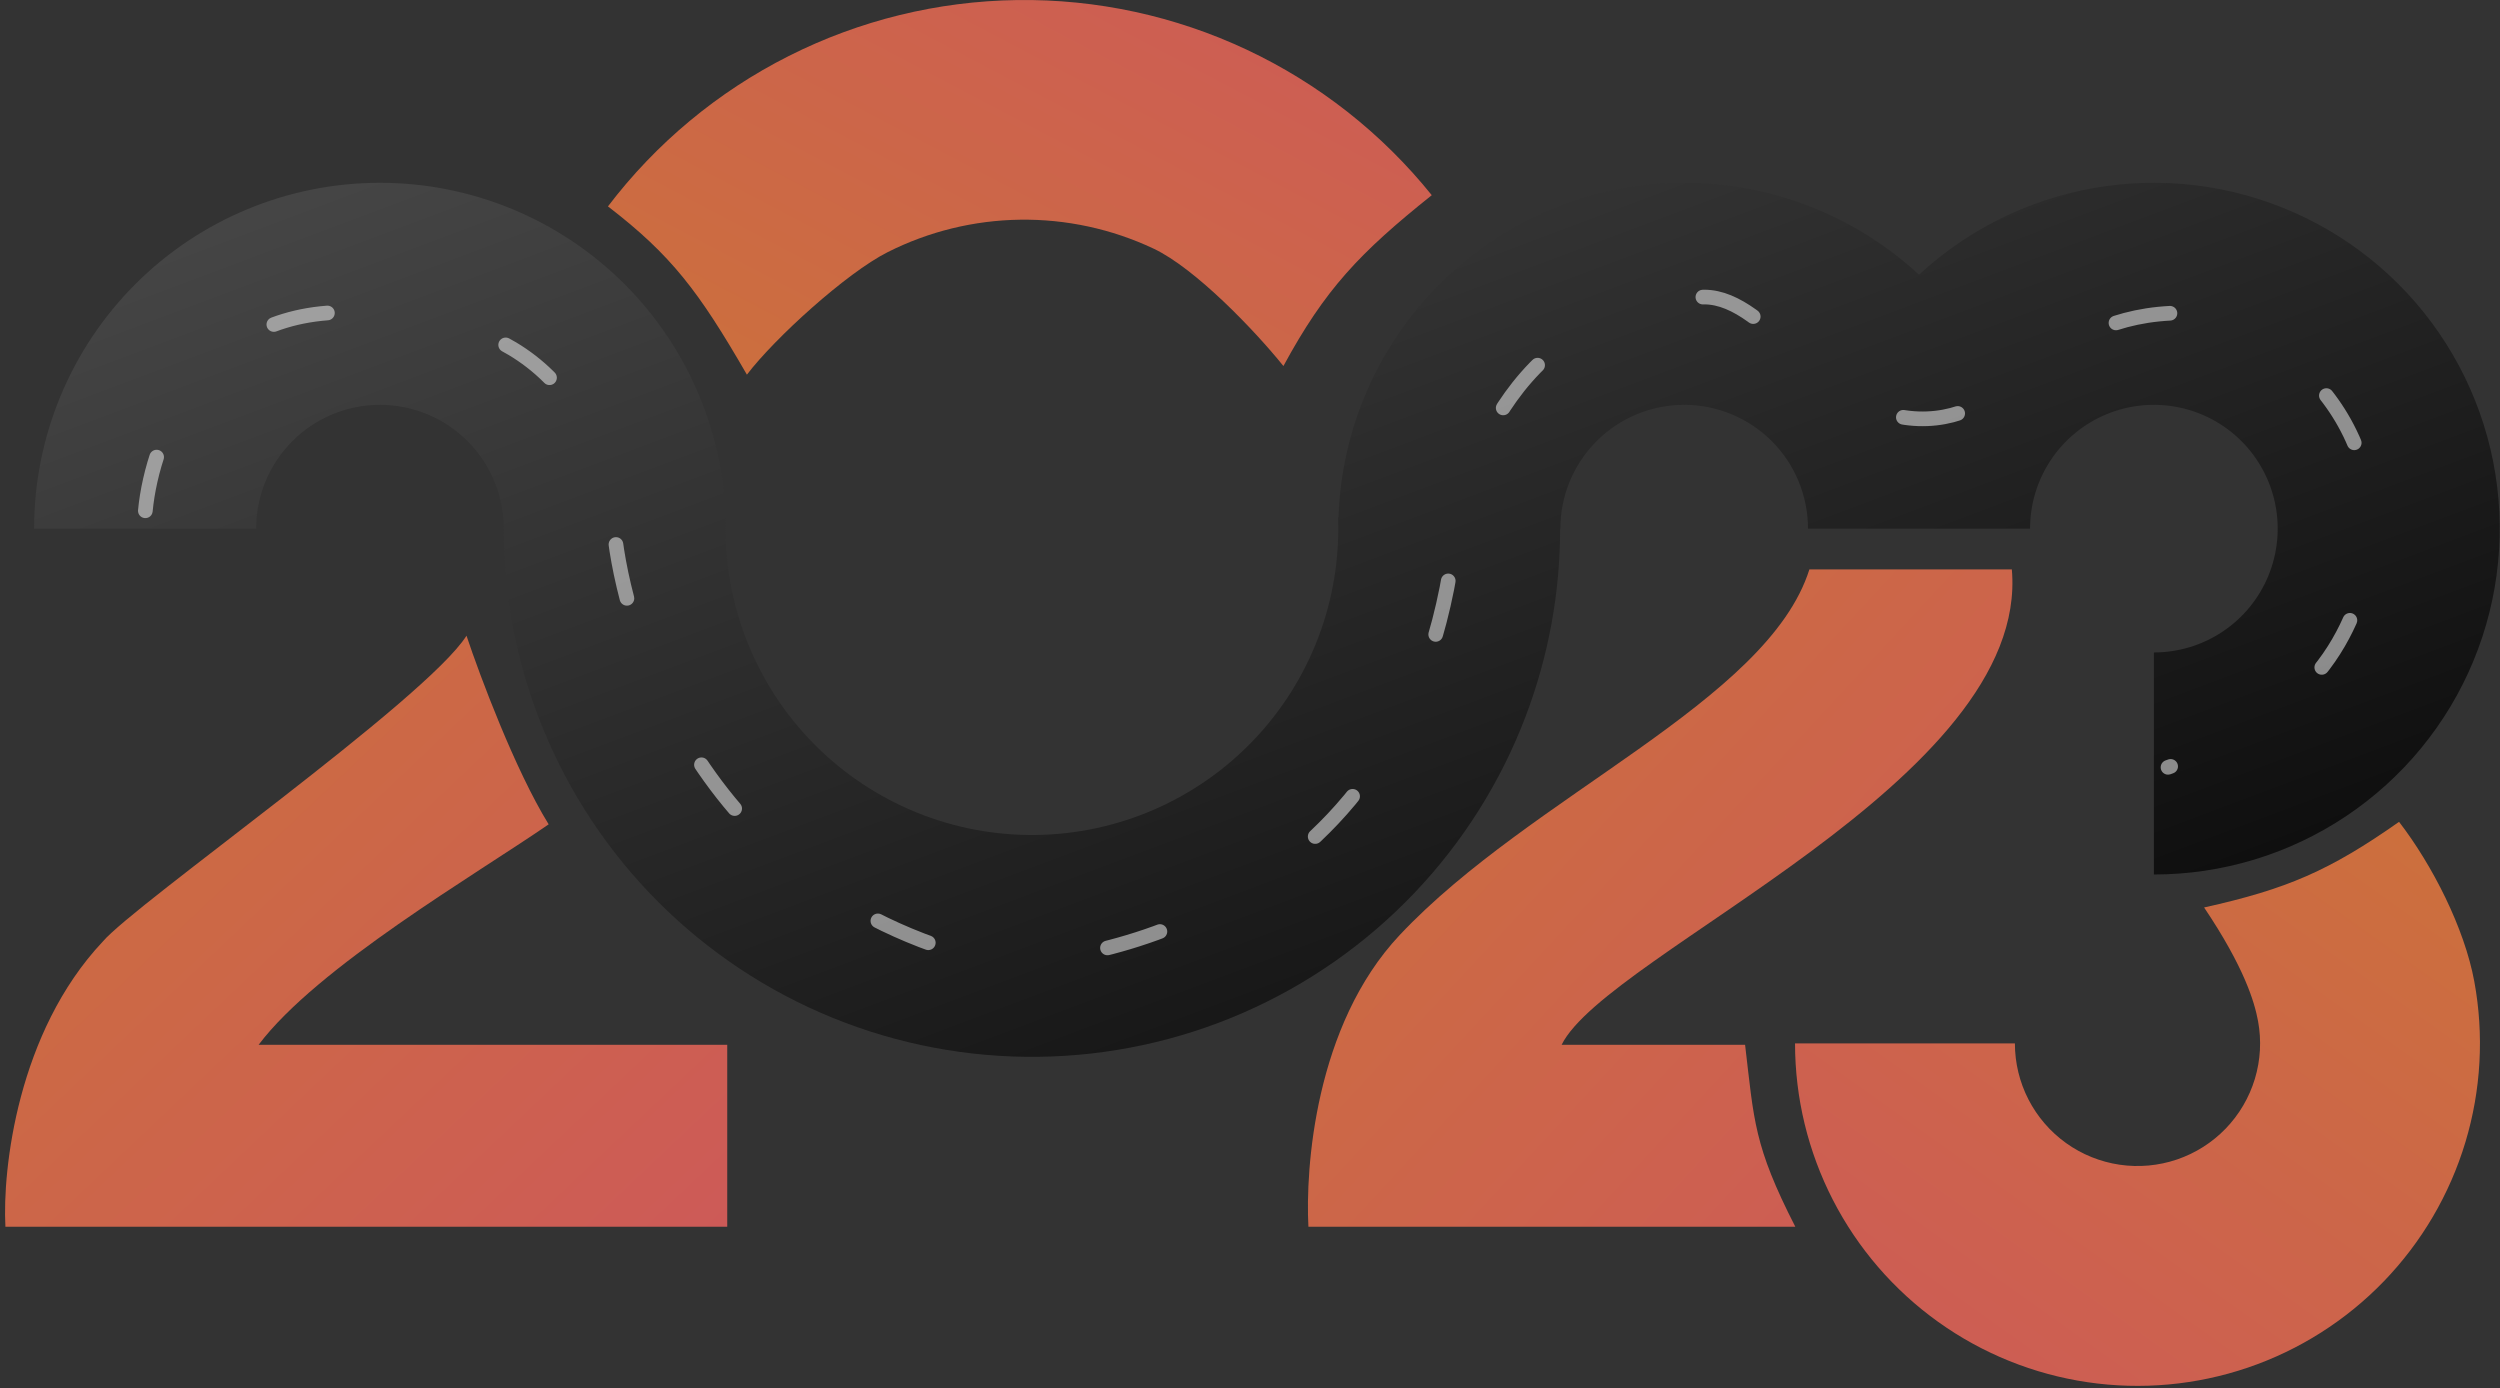 <svg width="452" height="251" viewBox="0 0 452 251" fill="none" xmlns="http://www.w3.org/2000/svg">
<rect x="0" y="0" width="452" height="251" fill="#333333" stroke="none"/>
<path d="M258.863 35.29C249.865 24.105 238.438 15.115 225.45 9.002C212.461 2.889 198.251 -0.187 183.897 0.009C169.543 0.204 155.422 3.665 142.604 10.129C129.786 16.592 118.608 25.89 109.918 37.316C121.382 46.137 126.308 52.611 135.041 67.738C140.082 61.111 153.053 49.34 160.487 45.59C167.921 41.842 176.112 39.834 184.437 39.721C192.762 39.608 201.004 41.392 208.538 44.937C216.071 48.483 226.824 59.691 232.043 66.179C239.576 52.288 245.788 45.742 258.863 35.29Z" fill="url(#paint0_linear_2277_34062)"/>
<path d="M324.544 188.651C324.544 198.496 326.892 208.199 331.392 216.954C335.892 225.71 342.415 233.267 350.42 238.997C358.425 244.727 367.681 248.466 377.42 249.904C387.159 251.341 397.1 250.435 406.419 247.262C415.738 244.088 424.166 238.738 431.004 231.656C437.841 224.574 442.892 215.963 445.736 206.538C448.58 197.113 449.135 187.146 447.356 177.464C445.577 167.781 439.757 156.387 433.749 148.588C421.17 157.427 413.484 160.743 398.5 164.07C405.78 174.905 407.624 181.18 408.261 184.646C408.898 188.113 408.699 191.681 407.681 195.055C406.662 198.429 404.854 201.512 402.407 204.047C399.959 206.583 396.941 208.498 393.605 209.634C390.269 210.77 386.71 211.094 383.224 210.58C379.737 210.065 376.423 208.727 373.558 206.675C370.692 204.624 368.357 201.918 366.746 198.784C365.134 195.649 364.294 192.176 364.294 188.651L324.544 188.651Z" fill="url(#paint1_linear_2277_34062)"/>
<path fill-rule="evenodd" clip-rule="evenodd" d="M112.911 51.363C124.638 63.09 131.226 78.995 131.226 95.579H131.182C131.182 102.73 132.567 109.816 135.262 116.445C138.046 123.29 142.171 129.509 147.395 134.736C152.619 139.962 158.836 144.091 165.68 146.878C172.524 149.665 179.856 151.055 187.245 150.965C194.634 150.875 201.931 149.308 208.705 146.355C215.479 143.402 221.593 139.124 226.689 133.772C231.784 128.42 235.757 122.102 238.373 115.192C240.99 108.281 242.197 100.916 241.924 93.532L242.004 93.529C242.524 77.689 249.043 62.606 260.285 51.364C272.012 39.637 287.917 33.049 304.501 33.049C320.271 33.049 335.428 39.007 346.961 49.676C352.36 44.682 358.626 40.653 365.492 37.809C376.918 33.076 389.491 31.838 401.62 34.251C413.75 36.663 424.892 42.619 433.637 51.364C442.382 60.108 448.337 71.25 450.75 83.38C453.162 95.51 451.924 108.082 447.191 119.508C442.459 130.934 434.444 140.7 424.161 147.571C413.878 154.441 401.789 158.109 389.421 158.109V117.965C393.849 117.965 398.177 116.652 401.858 114.192C405.539 111.732 408.409 108.236 410.103 104.145C411.797 100.055 412.241 95.554 411.377 91.212C410.513 86.869 408.381 82.88 405.25 79.75C402.12 76.619 398.131 74.487 393.789 73.623C389.446 72.76 384.945 73.203 380.855 74.897C376.764 76.591 373.268 79.461 370.808 83.142C368.349 86.823 367.036 91.151 367.036 95.579L367.031 95.579H326.886C326.886 89.642 324.528 83.948 320.33 79.75C316.132 75.552 310.438 73.193 304.501 73.193C298.564 73.193 292.87 75.552 288.672 79.75C284.474 83.948 282.115 89.642 282.115 95.579H282.072C282.072 107.122 279.979 118.58 275.885 129.394C271.374 141.309 264.524 152.201 255.739 161.429C246.954 170.656 236.411 178.033 224.732 183.124C213.053 188.215 200.473 190.917 187.733 191.072C174.993 191.227 162.351 188.831 150.552 184.026C138.752 179.22 128.033 172.102 119.026 163.091C110.02 154.08 102.907 143.357 98.107 131.555C93.383 119.94 90.994 107.509 91.074 94.974C90.919 89.256 88.581 83.805 84.525 79.75C80.327 75.552 74.633 73.193 68.696 73.193C62.759 73.193 57.065 75.552 52.867 79.75C48.669 83.948 46.31 89.642 46.31 95.579L6.166 95.579C6.166 78.995 12.754 63.09 24.481 51.363C36.208 39.637 52.112 33.049 68.696 33.049C85.28 33.049 101.185 39.637 112.911 51.363Z" fill="url(#paint2_linear_2277_34062)"/>
<path d="M99.198 149.039C93.135 139.217 86.769 122.21 84.344 114.935C77.068 126.454 24.32 163.439 18.56 170.259C3.16 186.629 0.422 211.437 0.978 221.795H131.484V188.903H46.754C57.364 174.807 86.011 158.134 99.198 149.039Z" fill="url(#paint3_linear_2277_34062)"/>
<path d="M363.74 102.949C352.975 102.948 334.243 102.949 327.138 102.949C319.603 126.848 276.859 143.763 253.073 169.048C237.673 185.418 236.006 211.436 236.562 221.794H324.592C317.078 207.103 317.141 202.659 315.512 188.902H282.338C290.536 172.277 367.068 141.058 363.74 102.949Z" fill="url(#paint4_linear_2277_34062)"/>
<path opacity="0.55" d="M26.279 92.35C27.555 78.794 37.188 54.662 65.514 56.576C77.475 57.054 106.184 58.011 110.969 94.854C111.926 108.251 122.931 160.405 178.913 173.803C188.961 175.238 253.076 169.018 262.646 100.117C264.081 85.284 274.129 54.662 308.101 53.705C320.063 53.705 329.4 75.142 346.858 75.715C364.316 76.288 369.825 56.576 394.705 56.576C404.753 56.576 431.07 69.495 428.677 100.117C426.285 109.208 423.078 128.205 391.977 138.732" stroke="#ECECEC" stroke-width="2.651" stroke-linecap="round" stroke-linejoin="round" stroke-dasharray="9.94 33.13"/>
<defs>
<linearGradient id="paint0_linear_2277_34062" x1="272.952" y1="-3.55642e-05" x2="211.186" y2="117.37" gradientUnits="userSpaceOnUse">
<stop stop-color="#CD5959"/>
<stop offset="1" stop-color="#CC703C"/>
</linearGradient>
<linearGradient id="paint1_linear_2277_34062" x1="324.544" y1="260.214" x2="416.661" y2="130.781" gradientUnits="userSpaceOnUse">
<stop stop-color="#CD5959"/>
<stop offset="1" stop-color="#CC703C"/>
</linearGradient>
<linearGradient id="paint2_linear_2277_34062" x1="-22.308" y1="18.413" x2="99.016" y2="341.343" gradientUnits="userSpaceOnUse">
<stop stop-color="#4F4F4F"/>
<stop offset="1"/>
</linearGradient>
<linearGradient id="paint3_linear_2277_34062" x1="143.835" y1="221.795" x2="25.794" y2="97.148" gradientUnits="userSpaceOnUse">
<stop stop-color="#CD5959"/>
<stop offset="1" stop-color="#CC703C"/>
</linearGradient>
<linearGradient id="paint4_linear_2277_34062" x1="375.894" y1="221.794" x2="244.804" y2="100.378" gradientUnits="userSpaceOnUse">
<stop stop-color="#CD5959"/>
<stop offset="1" stop-color="#CC703C"/>
</linearGradient>
</defs>
</svg>
